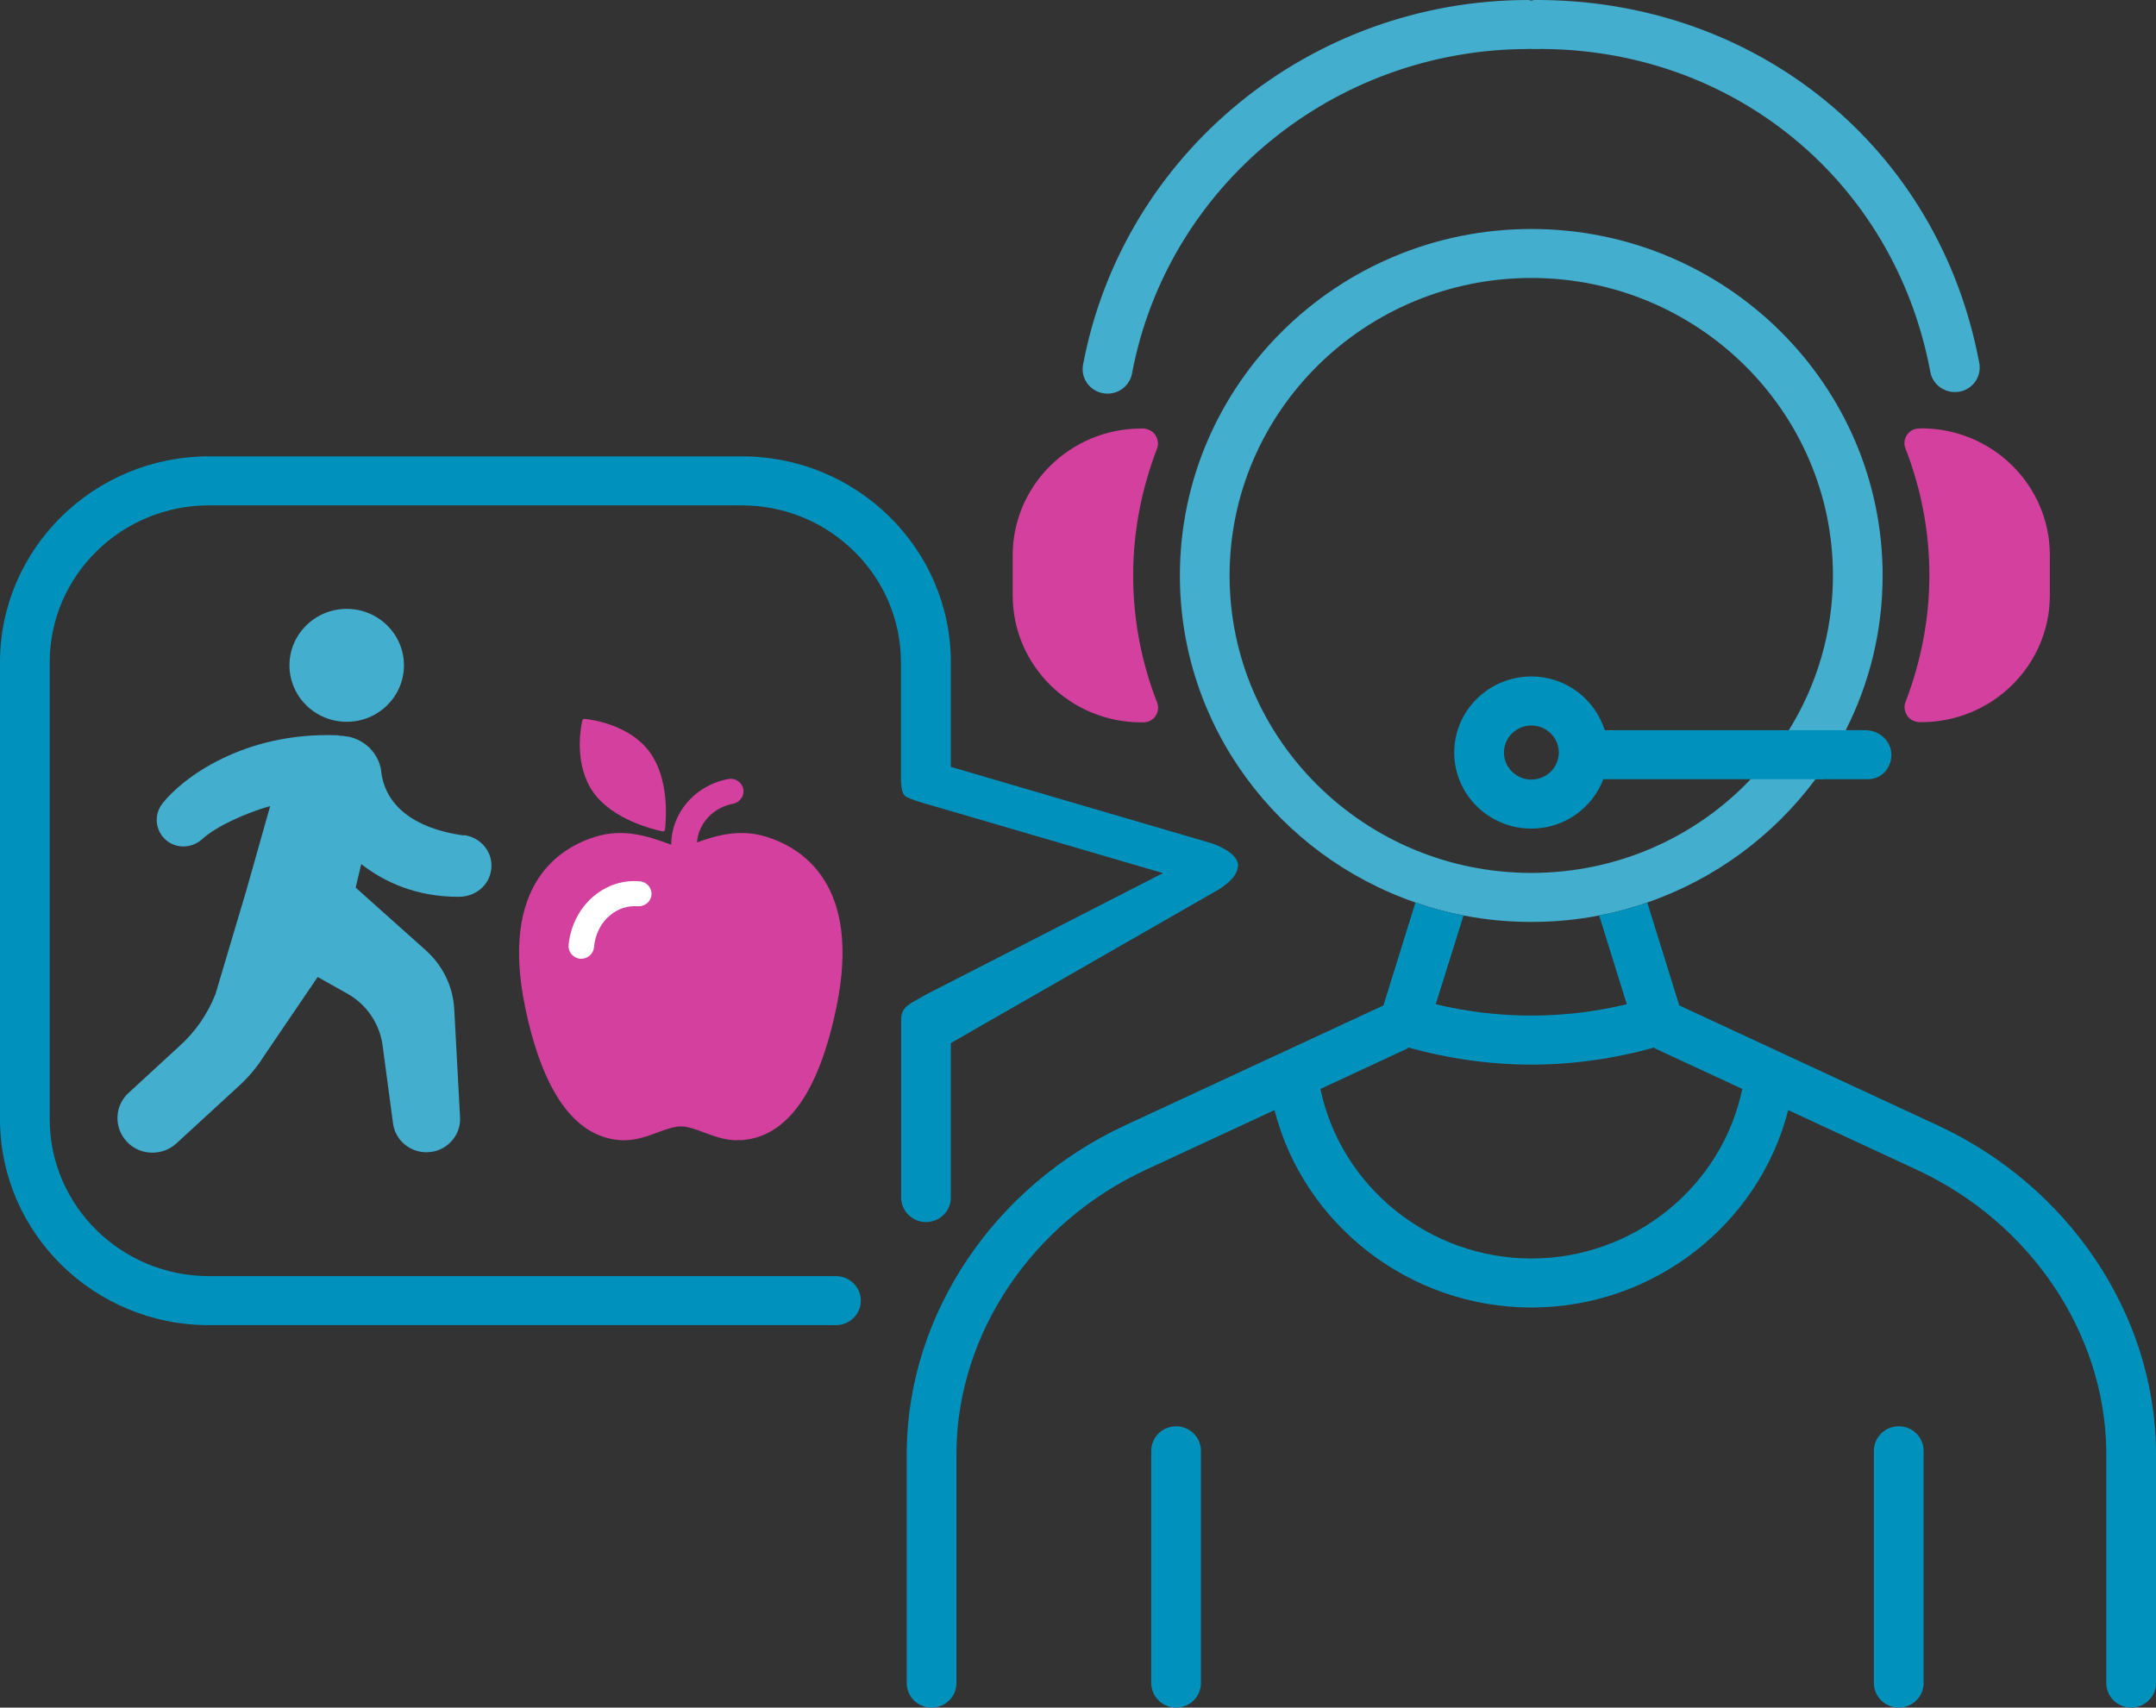 <svg width="77" height="61" viewBox="0 0 77 61" fill="none" xmlns="http://www.w3.org/2000/svg">
<rect x="0" y="0" width="77" height="61" fill="#333333" stroke="none"/>
<g clip-path="url(#clip0_21_26025)">
<path d="M54.784 0C54.784 0 54.72 0.014 54.692 0.021C54.656 0.021 54.628 0 54.592 0C46.796 0 40.108 5.476 38.681 13.025C38.589 13.501 38.908 13.957 39.391 14.047C39.448 14.055 39.498 14.062 39.554 14.062C39.973 14.062 40.35 13.767 40.428 13.347C41.691 6.632 47.648 1.751 54.592 1.751C54.606 1.751 54.621 1.744 54.642 1.744C54.692 1.751 54.748 1.758 54.798 1.751C61.834 1.66 67.663 6.436 68.941 13.291C69.019 13.711 69.396 14.005 69.815 14.005C69.865 14.005 69.921 14.005 69.978 13.992C70.461 13.907 70.78 13.445 70.688 12.969C69.254 5.266 62.708 -0.049 54.784 0Z" fill="#43AECD"/>
<path d="M54.692 8.18C47.769 8.18 42.139 13.733 42.139 20.56C42.139 25.952 45.66 30.553 50.552 32.24C51.106 32.437 51.681 32.591 52.27 32.703C53.051 32.857 53.861 32.934 54.692 32.934C55.522 32.934 56.332 32.857 57.113 32.703C57.702 32.591 58.277 32.437 58.831 32.24C61.259 31.4 63.347 29.846 64.838 27.836C65.242 27.283 65.604 26.701 65.917 26.085C66.762 24.426 67.237 22.542 67.237 20.56C67.237 13.733 61.614 8.18 54.692 8.18ZM63.886 26.085C63.496 26.715 63.041 27.304 62.523 27.836C60.571 29.895 57.78 31.183 54.692 31.183C48.749 31.183 43.914 26.421 43.914 20.56C43.914 14.699 48.749 9.93 54.692 9.93C60.634 9.93 65.462 14.699 65.462 20.56C65.462 22.584 64.887 24.475 63.886 26.085Z" fill="#43AECD"/>
<path d="M69.204 40.202L59.974 35.917L58.831 32.24C58.277 32.436 57.702 32.59 57.113 32.702L58.1 35.875C55.856 36.414 53.527 36.414 51.276 35.875L52.27 32.702C51.681 32.59 51.106 32.436 50.552 32.24L49.409 35.917L40.179 40.202C35.507 42.373 32.447 46.918 32.383 51.798V60.124C32.383 60.608 32.774 61 33.271 61C33.768 61 34.158 60.608 34.158 60.124V51.819C34.215 47.611 36.87 43.668 40.932 41.785L45.518 39.656C46.562 43.739 50.332 46.708 54.692 46.708C59.051 46.708 62.821 43.745 63.865 39.656L68.451 41.785C72.513 43.668 75.168 47.611 75.225 51.819V60.124C75.225 60.608 75.623 61 76.112 61C76.602 61 77 60.608 77 60.124V51.798C76.936 46.918 73.876 42.373 69.204 40.202ZM54.692 44.957C51.035 44.957 47.883 42.38 47.158 38.9L50.247 37.464C50.247 37.464 50.282 37.436 50.304 37.422C51.745 37.821 53.215 38.031 54.692 38.031C56.169 38.031 57.638 37.821 59.08 37.422C59.101 37.436 59.108 37.45 59.129 37.464L62.225 38.9C61.501 42.387 58.355 44.957 54.692 44.957Z" fill="#0092BC"/>
<path d="M42.004 50.951C41.514 50.951 41.116 51.343 41.116 51.827V60.124C41.116 60.608 41.514 61 42.004 61C42.494 61 42.891 60.608 42.891 60.124V51.827C42.891 51.343 42.494 50.951 42.004 50.951Z" fill="#0092BC"/>
<path d="M67.813 50.951C67.323 50.951 66.925 51.343 66.925 51.827V60.124C66.925 60.608 67.323 61 67.813 61C68.302 61 68.7 60.608 68.7 60.124V51.827C68.7 51.343 68.302 50.951 67.813 50.951Z" fill="#0092BC"/>
<path d="M67.55 26.96C67.55 26.477 67.117 26.085 66.627 26.085H65.917C65.604 26.701 65.242 27.282 64.838 27.836H66.705C67.195 27.836 67.55 27.444 67.55 26.96Z" fill="#0092BC"/>
<path d="M54.692 29.6C55.87 29.6 56.871 28.865 57.262 27.835H65.1C65.619 27.303 66.073 26.715 66.463 26.085H57.312C56.964 24.978 55.927 24.166 54.692 24.166C53.172 24.166 51.937 25.384 51.937 26.883C51.937 28.382 53.172 29.6 54.692 29.6ZM54.692 25.917C55.231 25.917 55.672 26.351 55.672 26.883C55.672 27.415 55.231 27.849 54.692 27.849C54.152 27.849 53.712 27.415 53.712 26.883C53.712 26.351 54.152 25.917 54.692 25.917Z" fill="#0092BC"/>
<path d="M40.47 20.552C40.47 19.012 40.761 17.485 41.329 16.008C41.386 15.854 41.351 15.686 41.266 15.546C41.18 15.406 41.01 15.322 40.847 15.308C40.832 15.308 40.776 15.308 40.761 15.308C38.227 15.308 36.168 17.338 36.168 19.838V21.274C36.168 23.774 38.227 25.805 40.761 25.805H40.854C41.024 25.797 41.18 25.713 41.273 25.573C41.365 25.433 41.386 25.258 41.329 25.104C40.754 23.634 40.47 22.1 40.47 20.559V20.552Z" fill="#D4409E"/>
<path d="M68.615 15.308H68.522C68.352 15.315 68.196 15.399 68.104 15.539C68.011 15.679 67.99 15.854 68.047 16.008C68.622 17.479 68.906 19.012 68.906 20.553C68.906 22.093 68.615 23.62 68.047 25.097C67.99 25.251 68.025 25.419 68.111 25.559C68.196 25.7 68.366 25.784 68.53 25.798C68.544 25.798 68.601 25.798 68.615 25.798C71.15 25.798 73.209 23.767 73.209 21.267V19.831C73.209 17.331 71.15 15.301 68.615 15.301V15.308Z" fill="#D4409E"/>
<path d="M44.212 30.924C44.212 31.428 43.41 31.841 43.41 31.841L33.959 37.261V42.779C33.959 43.263 33.562 43.655 33.072 43.655C32.582 43.655 32.184 43.263 32.184 42.779V36.414C32.184 35.938 32.539 35.847 33.051 35.539L41.535 31.19L33.228 28.76C33.228 28.76 32.461 28.557 32.312 28.424C32.163 28.291 32.177 27.773 32.177 27.773V23.662C32.177 20.574 29.628 18.053 26.49 18.053H7.462C4.331 18.053 1.775 20.567 1.775 23.662V39.978C1.775 43.067 4.324 45.587 7.462 45.587H29.856C30.346 45.587 30.743 45.98 30.743 46.463C30.743 46.946 30.346 47.338 29.856 47.338H7.462C3.351 47.338 0 44.04 0 39.978V23.662C0 19.608 3.344 16.303 7.462 16.303H26.497C30.608 16.303 33.959 19.601 33.959 23.662V27.395L43.275 30.126C43.275 30.126 44.219 30.427 44.219 30.924H44.212Z" fill="#0092BC"/>
<path d="M12.383 25.785C13.511 25.785 14.427 24.881 14.427 23.768C14.427 22.654 13.511 21.751 12.383 21.751C11.254 21.751 10.338 22.654 10.338 23.768C10.338 24.881 11.254 25.785 12.383 25.785Z" fill="#43AECD"/>
<path d="M16.579 29.846C15.755 29.741 13.824 29.32 13.611 27.549V27.514C13.511 26.904 13.029 26.421 12.411 26.309H12.368C12.29 26.288 12.205 26.288 12.127 26.281C12.106 26.281 12.091 26.267 12.07 26.267C8.698 26.134 6.497 27.808 5.801 28.704C5.637 28.914 5.566 29.18 5.609 29.439C5.652 29.698 5.794 29.923 6.007 30.07C6.17 30.182 6.355 30.238 6.546 30.238C6.795 30.238 7.036 30.147 7.235 29.965C7.725 29.516 8.797 29.033 9.649 28.795L8.804 31.785L7.696 35.511C7.42 36.218 6.972 36.869 6.397 37.38L4.601 39.033C4.352 39.257 4.21 39.558 4.196 39.887C4.182 40.216 4.296 40.532 4.523 40.777C4.75 41.022 5.055 41.162 5.389 41.176C5.41 41.176 5.432 41.176 5.446 41.176C5.758 41.176 6.056 41.064 6.291 40.854L8.485 38.837C8.854 38.508 9.18 38.123 9.443 37.702L11.346 34.901L12.418 35.504C13.092 35.882 13.554 36.568 13.661 37.324L14.037 40.132C14.115 40.721 14.626 41.162 15.23 41.162C15.563 41.162 15.876 41.029 16.103 40.791C16.33 40.553 16.451 40.237 16.43 39.908L16.224 36.064C16.181 35.245 15.819 34.495 15.201 33.942L12.702 31.708L12.901 30.868C13.71 31.498 14.846 32.037 16.373 32.037C16.983 32.037 17.473 31.631 17.544 31.057C17.622 30.455 17.182 29.909 16.564 29.832L16.579 29.846Z" fill="#43AECD"/>
<path d="M23.75 29.629C23.75 29.678 23.7 29.706 23.657 29.699C23.302 29.622 21.897 29.279 21.201 28.32C20.505 27.353 20.725 26.051 20.796 25.743C20.803 25.701 20.839 25.68 20.881 25.68C21.201 25.715 22.514 25.911 23.21 26.877C23.906 27.837 23.792 29.265 23.75 29.629Z" fill="#D4409E"/>
<path d="M24.46 30.966C24.247 30.966 24.055 30.812 24.012 30.595C23.771 29.313 24.673 28.074 26.015 27.829C26.263 27.78 26.497 27.948 26.547 28.186C26.59 28.431 26.426 28.662 26.185 28.711C25.34 28.865 24.765 29.642 24.914 30.434C24.957 30.679 24.793 30.91 24.552 30.959C24.524 30.959 24.495 30.966 24.467 30.966" fill="#D4409E"/>
<path d="M26.341 40.735C25.88 40.735 25.482 40.581 25.127 40.448C24.843 40.343 24.566 40.238 24.318 40.238C24.069 40.238 23.792 40.343 23.501 40.448C23.104 40.595 22.649 40.77 22.124 40.728C20.512 40.595 19.376 38.991 18.751 35.959C17.864 31.625 19.951 30.294 21.272 29.888C22.294 29.573 23.21 29.902 23.814 30.119C23.998 30.189 24.233 30.273 24.318 30.273C24.403 30.273 24.637 30.189 24.822 30.119C25.425 29.902 26.334 29.573 27.357 29.888C28.677 30.294 30.765 31.625 29.877 35.959C29.252 38.998 28.123 40.602 26.505 40.728C26.448 40.728 26.391 40.728 26.334 40.728" fill="#D4409E"/>
<path d="M20.761 34.25C20.761 34.25 20.732 34.25 20.725 34.25C20.477 34.229 20.285 34.012 20.306 33.767C20.37 33.074 20.697 32.437 21.208 32.01C21.676 31.617 22.266 31.428 22.855 31.484C23.104 31.505 23.288 31.722 23.267 31.968C23.245 32.212 23.018 32.395 22.777 32.374C22.422 32.346 22.081 32.458 21.797 32.689C21.463 32.962 21.25 33.382 21.215 33.837C21.194 34.068 20.995 34.25 20.761 34.25Z" fill="white"/>
</g>
<defs>
<clipPath id="clip0_21_26025">
<rect width="77" height="61" fill="white"/>
</clipPath>
</defs>
</svg>
